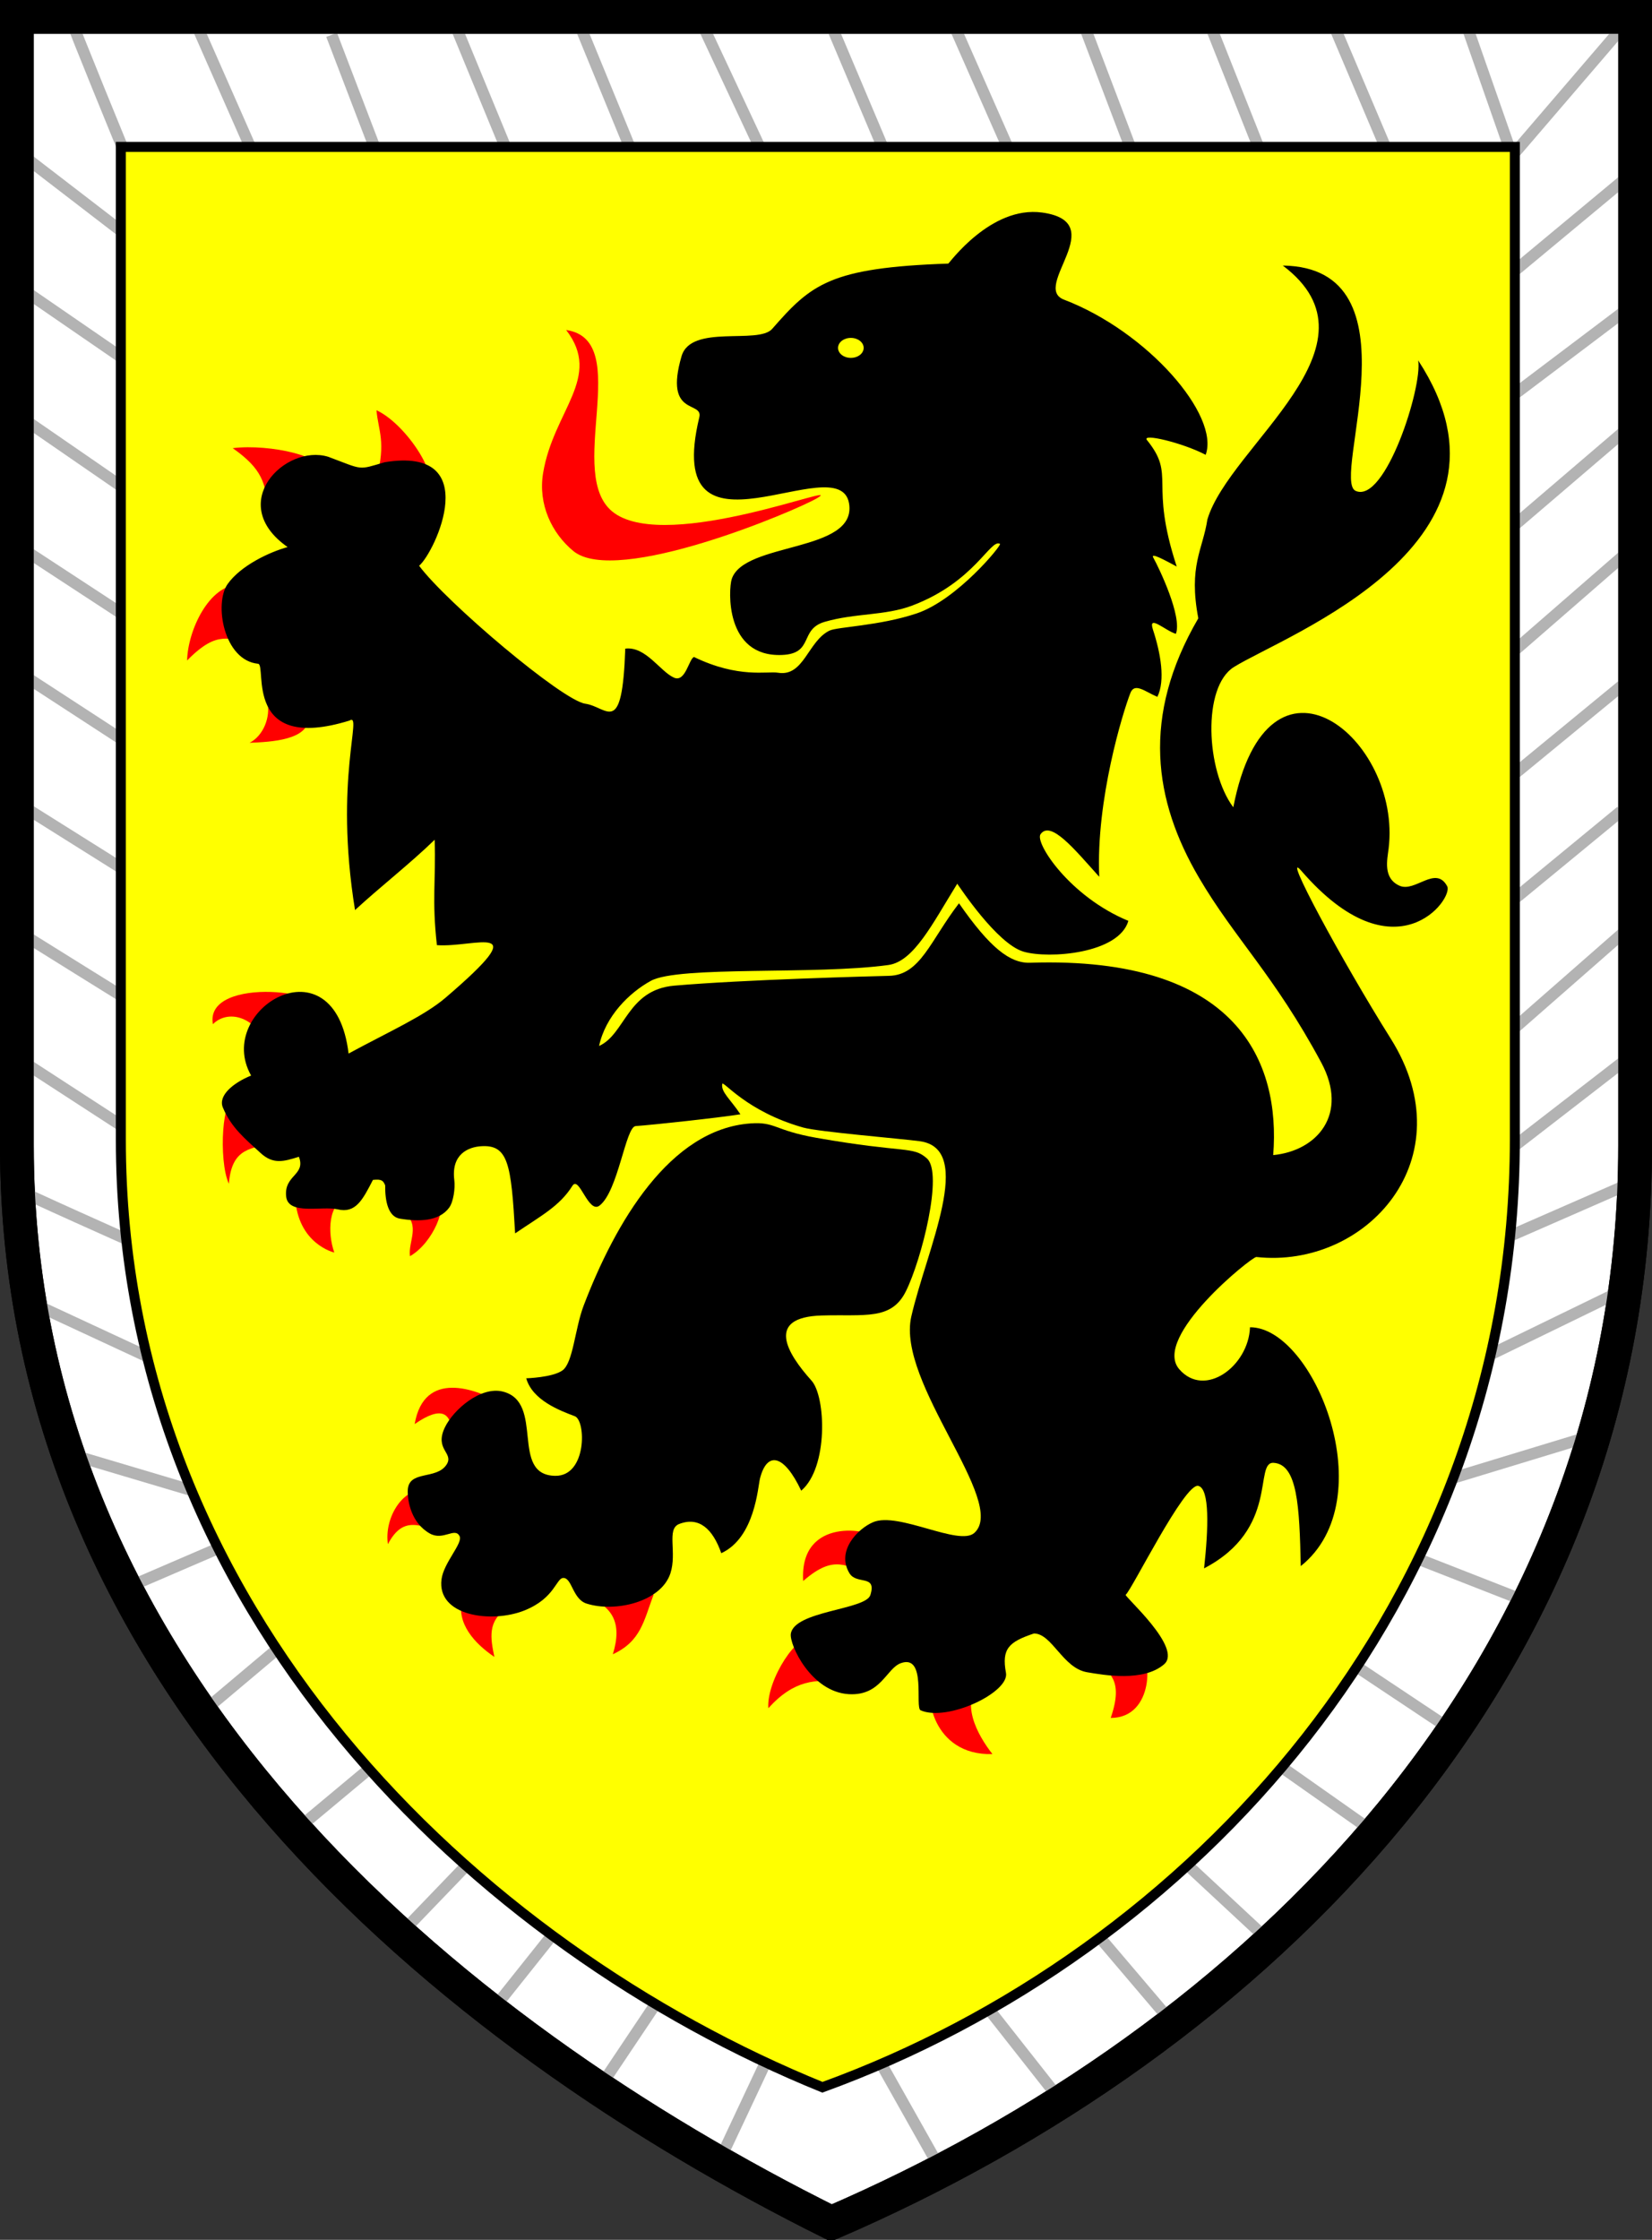 <?xml version="1.0" encoding="UTF-8" standalone="no"?>
<!-- Created with Inkscape (http://www.inkscape.org/) -->

<svg
   xmlns:dc="http://purl.org/dc/elements/1.1/"
   xmlns:cc="http://creativecommons.org/ns#"
   xmlns:rdf="http://www.w3.org/1999/02/22-rdf-syntax-ns#"
   xmlns:svg="http://www.w3.org/2000/svg"
   xmlns="http://www.w3.org/2000/svg"
   xmlns:sodipodi="http://sodipodi.sourceforge.net/DTD/sodipodi-0.dtd"
   xmlns:inkscape="http://www.inkscape.org/namespaces/inkscape"
   width="287.775"
   height="389.963"
   id="svg2"
   version="1.1"
   inkscape:version="0.48.0 r9654"
   sodipodi:docname="10thPzDiv.svg">
  <rect width="100%" height="100%" fill="#333333" stroke="none"/>
  <defs
     id="defs4" />
  <sodipodi:namedview
     id="base"
     pagecolor="#ffffff"
     bordercolor="#666666"
     borderopacity="1.0"
     inkscape:pageopacity="0.0"
     inkscape:pageshadow="2"
     inkscape:zoom="0.7"
     inkscape:cx="-36.495715"
     inkscape:cy="307.51758"
     inkscape:document-units="px"
     inkscape:current-layer="layer1"
     showgrid="false"
     showguides="true"
     inkscape:guide-bbox="true"
     inkscape:window-width="1920"
     inkscape:window-height="1178"
     inkscape:window-x="-8"
     inkscape:window-y="-8"
     inkscape:window-maximized="1"
     showborder="false"
     inkscape:showpageshadow="false"
     fit-margin-top="0"
     fit-margin-left="0"
     fit-margin-right="0"
     fit-margin-bottom="0" />
  <g
     inkscape:label="Ebene 1"
     inkscape:groupmode="layer"
     id="layer1"
     transform="translate(-150.802,-273.263)">
    <path
       style="fill:#ffffff;fill-opacity:1;stroke:#000000;stroke-width:5.884;stroke-miterlimit:4;stroke-opacity:1;stroke-dasharray:none"
       d="m 153.743,276.205 281.892,0 0,196.521 c 0,91.664 -66.607,155.922 -140.019,187.559 C 229.184,627.265 153.743,566.01 153.743,472.726 z"
       id="rect2996-0"
       inkscape:connector-curvature="0"
       sodipodi:nodetypes="ccscsc" />
    <path
       style="fill:none;stroke:#b3b3b3;stroke-width:2;stroke-linecap:butt;stroke-linejoin:miter;stroke-miterlimit:4;stroke-opacity:1;stroke-dasharray:none"
       d="m 163.214,276.737 c 0,0.446 9.375,23.304 9.375,23.304"
       id="path3821"
       inkscape:connector-curvature="0" />
    <path
       style="fill:none;stroke:#b3b3b3;stroke-width:2;stroke-linecap:butt;stroke-linejoin:miter;stroke-miterlimit:4;stroke-opacity:1;stroke-dasharray:none"
       d="m 185.089,277.719 9.643,21.875 0,0"
       id="path3823"
       inkscape:connector-curvature="0" />
    <path
       style="fill:none;stroke:#b3b3b3;stroke-width:2;stroke-linecap:butt;stroke-linejoin:miter;stroke-miterlimit:4;stroke-opacity:1;stroke-dasharray:none"
       d="m 154.643,300.219 16.964,13.036"
       id="path3825"
       inkscape:connector-curvature="0" />
    <path
       style="fill:none;stroke:#b3b3b3;stroke-width:2;stroke-linecap:butt;stroke-linejoin:miter;stroke-miterlimit:4;stroke-opacity:1;stroke-dasharray:none"
       d="m 153.393,322.719 20,13.75"
       id="path3827"
       inkscape:connector-curvature="0" />
    <path
       style="fill:none;stroke:#b3b3b3;stroke-width:2;stroke-linecap:butt;stroke-linejoin:miter;stroke-miterlimit:4;stroke-opacity:1;stroke-dasharray:none"
       d="m 153.214,345.041 21.25,14.643"
       id="path3829"
       inkscape:connector-curvature="0" />
    <path
       style="fill:none;stroke:#b3b3b3;stroke-width:2;stroke-linecap:butt;stroke-linejoin:miter;stroke-miterlimit:4;stroke-opacity:1;stroke-dasharray:none"
       d="m 154.018,368.344 19.107,12.5"
       id="path3831"
       inkscape:connector-curvature="0" />
    <path
       style="fill:none;stroke:#b3b3b3;stroke-width:2;stroke-linecap:butt;stroke-linejoin:miter;stroke-miterlimit:4;stroke-opacity:1;stroke-dasharray:none"
       d="m 153.393,389.862 20.446,13.304"
       id="path3833"
       inkscape:connector-curvature="0" />
    <path
       style="fill:none;stroke:#b3b3b3;stroke-width:2;stroke-linecap:butt;stroke-linejoin:miter;stroke-miterlimit:4;stroke-opacity:1;stroke-dasharray:none"
       d="m 153.482,412.809 20.625,12.946"
       id="path3835"
       inkscape:connector-curvature="0" />
    <path
       style="fill:none;stroke:#b3b3b3;stroke-width:2;stroke-linecap:butt;stroke-linejoin:miter;stroke-miterlimit:4;stroke-opacity:1;stroke-dasharray:none"
       d="m 153.75,435.309 c 0.536,0.357 20.804,12.946 20.804,12.946"
       id="path3837"
       inkscape:connector-curvature="0" />
    <path
       style="fill:none;stroke:#b3b3b3;stroke-width:2;stroke-linecap:butt;stroke-linejoin:miter;stroke-miterlimit:4;stroke-opacity:1;stroke-dasharray:none"
       d="m 153.929,457.541 18.839,12.232"
       id="path3839"
       inkscape:connector-curvature="0" />
    <path
       style="fill:none;stroke:#b3b3b3;stroke-width:2;stroke-linecap:butt;stroke-linejoin:miter;stroke-miterlimit:4;stroke-opacity:1;stroke-dasharray:none"
       d="m 153.393,480.13 c 0.268,0.357 21.339,9.732 21.339,9.732"
       id="path3841"
       inkscape:connector-curvature="0" />
    <path
       style="fill:none;stroke:#b3b3b3;stroke-width:2;stroke-linecap:butt;stroke-linejoin:miter;stroke-miterlimit:4;stroke-opacity:1;stroke-dasharray:none"
       d="m 155.625,499.773 23.839,11.071"
       id="path3845"
       inkscape:connector-curvature="0" />
    <path
       style="fill:none;stroke:#b3b3b3;stroke-width:2;stroke-linecap:butt;stroke-linejoin:miter;stroke-miterlimit:4;stroke-opacity:1;stroke-dasharray:none"
       d="m 163.393,526.559 23.125,6.875"
       id="path3847"
       inkscape:connector-curvature="0" />
    <path
       style="fill:none;stroke:#b3b3b3;stroke-width:2;stroke-linecap:butt;stroke-linejoin:miter;stroke-miterlimit:4;stroke-opacity:1;stroke-dasharray:none"
       d="M 191.786,541.559 171.875,550.13"
       id="path3849"
       inkscape:connector-curvature="0" />
    <path
       style="fill:none;stroke:#b3b3b3;stroke-width:2;stroke-linecap:butt;stroke-linejoin:miter;stroke-miterlimit:4;stroke-opacity:1;stroke-dasharray:none"
       d="m 184.643,572.541 16.875,-14.196"
       id="path3851"
       inkscape:connector-curvature="0" />
    <path
       style="fill:none;stroke:#b3b3b3;stroke-width:2;stroke-linecap:butt;stroke-linejoin:miter;stroke-miterlimit:4;stroke-opacity:1;stroke-dasharray:none"
       d="m 201.25,592.809 16.161,-13.482"
       id="path3853"
       inkscape:connector-curvature="0" />
    <path
       style="fill:none;stroke:#b3b3b3;stroke-width:2;stroke-linecap:butt;stroke-linejoin:miter;stroke-miterlimit:4;stroke-opacity:1;stroke-dasharray:none"
       d="m 219.286,611.291 13.75,-14.286"
       id="path3855"
       inkscape:connector-curvature="0" />
    <path
       style="fill:none;stroke:#b3b3b3;stroke-width:2;stroke-linecap:butt;stroke-linejoin:miter;stroke-miterlimit:4;stroke-opacity:1;stroke-dasharray:none"
       d="m 235.714,624.326 11.964,-15"
       id="path3857"
       inkscape:connector-curvature="0" />
    <path
       style="fill:none;stroke:#b3b3b3;stroke-width:2;stroke-linecap:butt;stroke-linejoin:miter;stroke-miterlimit:4;stroke-opacity:1;stroke-dasharray:none"
       d="m 254.464,637.898 11.964,-17.857"
       id="path3859"
       inkscape:connector-curvature="0" />
    <path
       style="fill:none;stroke:#b3b3b3;stroke-width:2;stroke-linecap:butt;stroke-linejoin:miter;stroke-miterlimit:4;stroke-opacity:1;stroke-dasharray:none"
       d="M 275.179,651.469 285,630.576"
       id="path3861"
       inkscape:connector-curvature="0" />
    <path
       style="fill:none;stroke:#b3b3b3;stroke-width:2;stroke-linecap:butt;stroke-linejoin:miter;stroke-miterlimit:4;stroke-opacity:1;stroke-dasharray:none"
       d="m 208.571,279.326 7.857,20.536"
       id="path3863"
       inkscape:connector-curvature="0" />
    <path
       style="fill:none;stroke:#b3b3b3;stroke-width:2;stroke-linecap:butt;stroke-linejoin:miter;stroke-miterlimit:4;stroke-opacity:1;stroke-dasharray:none"
       d="M 230.357,278.255 240,301.648"
       id="path3865"
       inkscape:connector-curvature="0"
       sodipodi:nodetypes="cc" />
    <path
       style="fill:none;stroke:#b3b3b3;stroke-width:2;stroke-linecap:butt;stroke-linejoin:miter;stroke-miterlimit:4;stroke-opacity:1;stroke-dasharray:none"
       d="m 251.607,277.184 9.821,23.929"
       id="path3867"
       inkscape:connector-curvature="0" />
    <path
       style="fill:none;stroke:#b3b3b3;stroke-width:2;stroke-linecap:butt;stroke-linejoin:miter;stroke-miterlimit:4;stroke-opacity:1;stroke-dasharray:none"
       d="m 273.571,278.434 10.536,22.5"
       id="path3869"
       inkscape:connector-curvature="0" />
    <path
       style="fill:none;stroke:#b3b3b3;stroke-width:2;stroke-linecap:butt;stroke-linejoin:miter;stroke-miterlimit:4;stroke-opacity:1;stroke-dasharray:none"
       d="m 296.071,278.791 9.286,21.964"
       id="path3871"
       inkscape:connector-curvature="0" />
    <path
       style="fill:none;stroke:#b3b3b3;stroke-width:2;stroke-linecap:butt;stroke-linejoin:miter;stroke-miterlimit:4;stroke-opacity:1;stroke-dasharray:none"
       d="m 317.321,278.434 10,22.679"
       id="path3873"
       inkscape:connector-curvature="0" />
    <path
       style="fill:none;stroke:#b3b3b3;stroke-width:2;stroke-linecap:butt;stroke-linejoin:miter;stroke-miterlimit:4;stroke-opacity:1;stroke-dasharray:none"
       d="m 340,278.612 8.75,23.036"
       id="path3875"
       inkscape:connector-curvature="0" />
    <path
       style="fill:none;stroke:#b3b3b3;stroke-width:2;stroke-linecap:butt;stroke-linejoin:miter;stroke-miterlimit:4;stroke-opacity:1;stroke-dasharray:none"
       d="m 361.786,278.076 9.643,24.286"
       id="path3877"
       inkscape:connector-curvature="0" />
    <path
       style="fill:none;stroke:#b3b3b3;stroke-width:2;stroke-linecap:butt;stroke-linejoin:miter;stroke-miterlimit:4;stroke-opacity:1;stroke-dasharray:none"
       d="m 383.393,278.255 9.464,22.321"
       id="path3879"
       inkscape:connector-curvature="0" />
    <path
       style="fill:none;stroke:#b3b3b3;stroke-width:2;stroke-linecap:butt;stroke-linejoin:miter;stroke-miterlimit:4;stroke-opacity:1;stroke-dasharray:none"
       d="m 406.607,278.612 7.5,21.429"
       id="path3881"
       inkscape:connector-curvature="0"
       sodipodi:nodetypes="cc" />
    <path
       style="fill:none;stroke:#b3b3b3;stroke-width:2;stroke-linecap:butt;stroke-linejoin:miter;stroke-miterlimit:4;stroke-opacity:1;stroke-dasharray:none"
       d="m 433.214,278.255 -18.393,21.429"
       id="path3883"
       inkscape:connector-curvature="0"
       sodipodi:nodetypes="cc" />
    <path
       style="fill:none;stroke:#b3b3b3;stroke-width:2;stroke-linecap:butt;stroke-linejoin:miter;stroke-miterlimit:4;stroke-opacity:1;stroke-dasharray:none"
       d="m 433.987,304.344 -22.034,18.309"
       id="path3888"
       inkscape:connector-curvature="0" />
    <path
       style="fill:none;stroke:#b3b3b3;stroke-width:2;stroke-linecap:butt;stroke-linejoin:miter;stroke-miterlimit:4;stroke-opacity:1;stroke-dasharray:none"
       d="m 433.861,327.388 -20.834,15.72"
       id="path3890"
       inkscape:connector-curvature="0" />
    <path
       style="fill:none;stroke:#b3b3b3;stroke-width:2;stroke-linecap:butt;stroke-linejoin:miter;stroke-miterlimit:4;stroke-opacity:1;stroke-dasharray:none"
       d="m 433.671,348.412 -19.193,16.415"
       id="path3892"
       inkscape:connector-curvature="0" />
    <path
       style="fill:none;stroke:#b3b3b3;stroke-width:2;stroke-linecap:butt;stroke-linejoin:miter;stroke-miterlimit:4;stroke-opacity:1;stroke-dasharray:none"
       d="m 433.545,370.067 -19.382,16.857"
       id="path3894"
       inkscape:connector-curvature="0" />
    <path
       style="fill:none;stroke:#b3b3b3;stroke-width:2;stroke-linecap:butt;stroke-linejoin:miter;stroke-miterlimit:4;stroke-opacity:1;stroke-dasharray:none"
       d="m 433.292,392.669 -19.824,16.289"
       id="path3896"
       inkscape:connector-curvature="0" />
    <path
       style="fill:none;stroke:#b3b3b3;stroke-width:2;stroke-linecap:butt;stroke-linejoin:miter;stroke-miterlimit:4;stroke-opacity:1;stroke-dasharray:none"
       d="M 433.166,414.514 413.91,430.361"
       id="path3898"
       inkscape:connector-curvature="0"
       sodipodi:nodetypes="cc" />
    <path
       style="fill:none;stroke:#b3b3b3;stroke-width:2;stroke-linecap:butt;stroke-linejoin:miter;stroke-miterlimit:4;stroke-opacity:1;stroke-dasharray:none"
       d="m 433.924,435.348 -19.887,17.425"
       id="path3900"
       inkscape:connector-curvature="0" />
    <path
       style="fill:none;stroke:#b3b3b3;stroke-width:2;stroke-linecap:butt;stroke-linejoin:miter;stroke-miterlimit:4;stroke-opacity:1;stroke-dasharray:none"
       d="m 433.545,458.14 -18.94,14.647"
       id="path3902"
       inkscape:connector-curvature="0" />
    <path
       style="fill:none;stroke:#b3b3b3;stroke-width:2;stroke-linecap:butt;stroke-linejoin:miter;stroke-miterlimit:4;stroke-opacity:1;stroke-dasharray:none"
       d="m 434.366,479.479 -23.107,10.102"
       id="path3904"
       inkscape:connector-curvature="0" />
    <path
       style="fill:none;stroke:#b3b3b3;stroke-width:2;stroke-linecap:butt;stroke-linejoin:miter;stroke-miterlimit:4;stroke-opacity:1;stroke-dasharray:none"
       d="m 432.661,498.294 -25.064,12.185"
       id="path3906"
       inkscape:connector-curvature="0" />
    <path
       style="fill:none;stroke:#b3b3b3;stroke-width:2;stroke-linecap:butt;stroke-linejoin:miter;stroke-miterlimit:4;stroke-opacity:1;stroke-dasharray:none"
       d="m 426.853,523.61 -25.317,7.702"
       id="path3908"
       inkscape:connector-curvature="0" />
    <path
       style="fill:none;stroke:#b3b3b3;stroke-width:2;stroke-linecap:butt;stroke-linejoin:miter;stroke-miterlimit:4;stroke-opacity:1;stroke-dasharray:none"
       d="m 395.285,543.687 22.097,8.649"
       id="path3910"
       inkscape:connector-curvature="0" />
    <path
       style="fill:none;stroke:#b3b3b3;stroke-width:2;stroke-linecap:butt;stroke-linejoin:miter;stroke-miterlimit:4;stroke-opacity:1;stroke-dasharray:none"
       d="M 403.745,574.497 387.33,563.575"
       id="path3912"
       inkscape:connector-curvature="0" />
    <path
       style="fill:none;stroke:#b3b3b3;stroke-width:2;stroke-linecap:butt;stroke-linejoin:miter;stroke-miterlimit:4;stroke-opacity:1;stroke-dasharray:none"
       d="M 390.045,592.175 374.072,580.937"
       id="path3914"
       inkscape:connector-curvature="0" />
    <path
       style="fill:none;stroke:#b3b3b3;stroke-width:2;stroke-linecap:butt;stroke-linejoin:miter;stroke-miterlimit:4;stroke-opacity:1;stroke-dasharray:none"
       d="m 357.531,597.857 14.268,13.258"
       id="path3916"
       inkscape:connector-curvature="0" />
    <path
       style="fill:none;stroke:#b3b3b3;stroke-width:2;stroke-linecap:butt;stroke-linejoin:miter;stroke-miterlimit:4;stroke-opacity:1;stroke-dasharray:none"
       d="m 342.126,610.294 12.943,15.215"
       id="path3918"
       inkscape:connector-curvature="0" />
    <path
       style="fill:none;stroke:#b3b3b3;stroke-width:2;stroke-linecap:butt;stroke-linejoin:miter;stroke-miterlimit:4;stroke-opacity:1;stroke-dasharray:none"
       d="m 322.87,622.858 12.879,16.352"
       id="path3920"
       inkscape:connector-curvature="0" />
    <path
       style="fill:none;stroke:#b3b3b3;stroke-width:2;stroke-linecap:butt;stroke-linejoin:miter;stroke-miterlimit:4;stroke-opacity:1;stroke-dasharray:none"
       d="m 304.119,632.265 10.985,19.509"
       id="path3922"
       inkscape:connector-curvature="0" />
    <path
       style="fill:#ffff00;fill-opacity:1;stroke:#000000;stroke-width:1.741;stroke-miterlimit:4;stroke-opacity:1;stroke-dasharray:none"
       d="m 171.852,298.835 242.833,0 0,172.857 c 0,80.626 -56.664,141.79 -120.618,164.974 C 233.983,612.264 171.852,553.742 171.852,471.691 z"
       id="rect2996-2"
       inkscape:connector-curvature="0"
       sodipodi:nodetypes="ccscsc" />
    <path
       style="fill:#ff0000;fill-opacity:1;stroke:none"
       d="m 251.741,550.844 c 4.647,-2.388 9.945,-3.777 12.902,0.089 -1.688,4.49 -2.182,8.086 -7.086,10.342 1.673,-5.44 0.117,-8.715 -5.816,-10.431 z"
       id="rect3942"
       inkscape:connector-curvature="0"
       sodipodi:nodetypes="ccccc" />
    <path
       style="fill:#ff0000;fill-opacity:1;stroke:none"
       d="m 231.295,551.737 c 4.507,-0.7 5.536,0.332 7.768,1.562 -3.344,2.229 -2.827,5.142 -2.143,8.438 -3.495,-2.362 -6.634,-5.86 -5.625,-10 z"
       id="rect3945"
       inkscape:connector-curvature="0"
       sodipodi:nodetypes="cccc" />
    <path
       style="fill:#ff0000;fill-opacity:1;stroke:none"
       d="m 223.036,521.201 c 1.643,-9.563 10.734,-6.077 14.999,-3.68 0.496,3.336 -5.309,7.965 -7.678,7.965 -2.389,3.097 2.446,-11.064 -7.321,-4.286 z"
       id="rect3948"
       inkscape:connector-curvature="0"
       sodipodi:nodetypes="cccc" />
    <path
       style="fill:#ff0000;fill-opacity:1;stroke:none"
       d="m 224.702,532.576 4.855,6.221 c -3.416,2.718 -7.612,-3.542 -11.181,3.312 -0.647,-4.368 2.302,-9.533 6.326,-9.533 z"
       id="rect3951"
       inkscape:connector-curvature="0"
       sodipodi:nodetypes="cccc" />
    <path
       style="fill:#000000;fill-opacity:1;stroke:none"
       d="m 281.551,468.855 c 4.389,-0.307 4.067,1.201 11.465,2.505 15.51,2.734 16.801,1.393 19.262,3.598 2.87,2.571 -0.94,17.632 -3.674,23.125 -2.538,5.1 -7.126,3.989 -14.657,4.212 -9.863,0.292 -6.06,6.588 -1.78,11.34 2.506,2.782 2.951,15.138 -1.795,19.162 -2.999,-6.359 -5.956,-6.922 -7.179,-2.134 -0.372,1.457 -0.867,10.319 -6.746,13.014 -1.495,-4.273 -3.906,-6.412 -7.342,-5.079 -2.245,0.871 -0.335,4.952 -1.514,8.575 -1.625,4.996 -9.635,6.871 -14.616,5.277 -2.416,-0.773 -2.525,-4.44 -4.017,-4.459 -1.288,-0.016 -1.443,3.501 -6.771,5.647 -5.733,2.309 -15.31,1.004 -14.473,-5.414 0.38,-2.918 3.767,-6.278 3.142,-7.514 -0.816,-1.616 -2.842,0.857 -5.174,-0.455 -3.257,-1.834 -3.885,-5.628 -3.851,-7.444 0.07,-3.694 5.002,-1.815 6.769,-4.568 1.318,-2.053 -2.166,-2.567 -0.31,-6.451 1.488,-3.113 6.255,-7.212 10.096,-6.252 7.396,1.847 1.143,14.556 9.137,14.67 5.53,0.08 5.378,-9.632 3.408,-10.377 -2.634,-0.996 -7.376,-2.783 -8.462,-6.602 0,0 4.541,-0.128 6.299,-1.363 1.877,-1.317 2.172,-7.281 3.712,-11.311 5.53,-14.473 15.018,-30.717 29.069,-31.702 z"
       id="rect3885"
       inkscape:connector-curvature="0"
       sodipodi:nodetypes="sssssscscsssssssssssssscsss" />
    <path
       style="fill:#ff0000;stroke-width:2;stroke-miterlimit:4"
       d="m 250.677,369.203 c 7.502,6.18 38.74,-7.006 42.459,-9.206 5.463,-3.231 -25.709,9.457 -35.316,2.599 -8.943,-6.383 3.621,-30.144 -8.393,-31.875 6.379,8.269 -2.212,13.975 -4.018,24.911 -0.901,5.454 1.522,10.486 5.268,13.571 z"
       id="rect3041"
       inkscape:connector-curvature="0"
       sodipodi:nodetypes="ssacss" />
    <path
       style="fill:#ff0000;stroke-width:2;stroke-miterlimit:4"
       d="m 205.625,355.13 -8.036,6.875 c -0.585,-4.601 -1.024,-7.054 -6.25,-10.714 6.572,-0.815 16.824,1.668 14.286,3.839 z"
       id="rect3050"
       inkscape:connector-curvature="0"
       sodipodi:nodetypes="sccs" />
    <path
       style="fill:#ff0000;stroke-width:2;stroke-miterlimit:4"
       d="m 216.384,344.684 c 5.893,2.755 12.453,14.104 7.493,13.218 l -7.493,-1.338 c 1.716,-6.374 0.297,-8.338 0,-11.879 z"
       id="rect3048"
       inkscape:connector-curvature="0"
       sodipodi:nodetypes="cscc" />
    <path
       style="fill:#ff0000;stroke-width:2;stroke-miterlimit:4"
       d="m 192.491,375.041 c 0.569,6.155 1.137,6.177 1.706,9.266 -3.663,0.975 -5.125,-1.824 -10.804,3.948 0.137,-5.29 3.86,-13.214 9.098,-13.214 z"
       id="rect3052"
       inkscape:connector-curvature="0"
       sodipodi:nodetypes="cccc" />
    <path
       style="fill:#ff0000;stroke-width:2;stroke-miterlimit:4"
       d="m 197.382,395.532 7.173,2.436 c 0.275,4.193 -6.675,4.472 -10.269,4.618 2.449,-1.26 3.658,-4.55 3.096,-7.054 z"
       id="rect3054"
       inkscape:connector-curvature="0"
       sodipodi:nodetypes="cccc" />
    <path
       style="fill:#ff0000;stroke-width:2;stroke-miterlimit:4"
       d="m 204.872,449.869 -7.639,5.177 c -2.194,-4.925 -6.78,-6.009 -9.344,-3.472 -1.566,-8.719 22.834,-5.67 16.983,-1.705 z"
       id="rect3828"
       inkscape:connector-curvature="0"
       sodipodi:nodetypes="sccs" />
    <path
       style="fill:#ff0000;stroke-width:2;stroke-miterlimit:4"
       d="m 191.767,465.468 6.25,6.623 c -2.954,1.399 -6.834,0.555 -7.343,7.277 -1.889,-4.083 -1.097,-16.221 1.093,-13.9 z"
       id="rect3830"
       inkscape:connector-curvature="0"
       sodipodi:nodetypes="sccs" />
    <path
       style="fill:#ff0000;stroke-width:2;stroke-miterlimit:4"
       d="m 202.218,481.734 c -0.135,-2.401 9.338,-0.134 9.338,-0.134 -3.68,0.967 -3.712,6.341 -2.522,9.734 0,0 -6.357,-1.443 -6.816,-9.6 z"
       id="rect3832"
       inkscape:connector-curvature="0"
       sodipodi:nodetypes="sccs" />
    <path
       style="fill:#ff0000;stroke-width:2;stroke-miterlimit:4"
       d="m 221.147,484.322 c 0,0 3.945,-3.351 5.824,-2.411 1.977,0.989 -0.671,7.737 -4.752,10.058 -0.357,-2.549 1.907,-5.36 -1.071,-7.647 z"
       id="rect3834"
       inkscape:connector-curvature="0"
       sodipodi:nodetypes="cscc" />
    <path
       style="fill:#ff0000;stroke-width:2;stroke-miterlimit:4"
       d="m 302.857,540.934 -0.446,6.161 c -4.196,-0.863 -6.101,-3.47 -11.696,1.429 -0.69,-11.462 12.234,-8.852 12.143,-7.589 z"
       id="rect3061"
       inkscape:connector-curvature="0"
       sodipodi:nodetypes="sccs" />
    <path
       style="fill:#ff0000;stroke-width:2;stroke-miterlimit:4"
       d="m 313.42,567.336 8.331,-1.468 c -3.871,3.674 -0.701,9.428 1.932,12.788 -10.677,0.303 -11.776,-11.053 -10.263,-11.32 z"
       id="rect3057"
       inkscape:connector-curvature="0"
       sodipodi:nodetypes="sccs" />
    <path
       style="fill:#ff0000;stroke-width:2;stroke-miterlimit:4"
       d="m 291.875,559.148 5.446,6.875 c -4.405,-0.327 -8.094,-0.396 -12.679,4.643 -0.341,-5.058 5.518,-13.682 7.232,-11.518 z"
       id="rect3059"
       inkscape:connector-curvature="0"
       sodipodi:nodetypes="sccs" />
    <path
       style="fill:#ff0000;stroke-width:2;stroke-miterlimit:4"
       d="m 342.232,562.541 7.054,-1.161 c 2.095,-0.345 2.751,10.982 -5,10.982 2.395,-6.931 -0.604,-7.761 -2.054,-9.821 z"
       id="rect3055"
       inkscape:connector-curvature="0"
       sodipodi:nodetypes="cscc" />
    <path
       sodipodi:nodetypes="cscscssssscsccscsssscssssssssssssscssscssssccsscssccscccccsccccscscssssssssssssssscscscscscscscsscsscscsscccc"
       inkscape:connector-curvature="0"
       id="path3814"
       d="m 374.262,319.497 c 24.061,0.325 8.306,37.268 12.688,39.23 5.154,2.308 11.69,-18.173 10.893,-22.72 20.76,31.721 -23.128,47.794 -32.093,53.386 -5.542,3.458 -4.885,18.025 -0.11,24.427 6.025,-31.098 29.398,-11.902 27.056,7.19 -0.235,1.912 -1.021,5.153 1.893,6.46 2.727,1.223 6.296,-3.628 8.307,0.086 1.169,2.158 -9.031,16.203 -25.384,-2.658 -3.697,-4.264 7.079,15.713 15.534,29.162 13.17,20.948 -4.271,40.145 -23.392,38.051 -0.787,-0.062 -18.236,13.983 -13.433,19.533 4.452,5.144 12.084,-0.551 12.328,-7.299 11.106,-0.043 23.361,29.989 8.845,41.581 -0.23,-10.462 -0.577,-17.717 -4.725,-17.977 -3.513,-0.22 1.073,11.514 -12.119,18.371 0.76,-6.906 1.01,-13.869 -1.008,-14.361 -2.362,-0.577 -11.611,18.167 -12.649,18.963 -0.313,0.24 9.993,9.247 6.693,12.101 -3.585,3.1 -10.483,1.885 -13.417,1.383 -4.24,-0.725 -6.104,-6.735 -9.251,-6.747 -4.354,1.453 -5.669,2.64 -4.878,6.857 0.637,3.4 -10.201,8.556 -14.868,6.521 -1.043,-0.455 1.091,-9.837 -3.445,-8.211 -2.529,0.907 -3.46,5.719 -9.059,5.399 -6.574,-0.375 -10.377,-8.625 -10.106,-10.505 0.579,-4.016 13.043,-4.17 13.854,-6.748 1.155,-3.67 -2.39,-1.727 -3.644,-3.806 -2.336,-3.873 1.437,-7.747 4.129,-8.886 4.407,-1.865 14.998,4.268 17.64,1.861 5.872,-5.351 -13.627,-26.124 -10.993,-37.661 2.651,-11.61 11.204,-29.211 1.47,-30.528 -3.225,-0.437 -17.608,-1.619 -20.313,-2.381 -9.91,-2.793 -13.962,-8.277 -14.088,-7.586 -0.255,1.394 1.397,2.63 3.165,5.281 -3.722,0.598 -15.329,1.852 -18.25,2.052 -1.759,0.121 -3.039,11.331 -6.285,13.837 -1.96,1.513 -3.553,-5.316 -4.735,-3.432 -2.219,3.537 -5.44,5.193 -9.977,8.276 -0.692,-12.159 -1.196,-15.512 -5.997,-15.168 -2.112,0.151 -5.168,1.346 -4.598,5.89 0.179,1.428 -0.152,3.801 -0.907,4.816 -1.77,2.379 -5.206,2.449 -8.557,1.903 -2.023,-0.33 -2.614,-2.984 -2.578,-5.802 -0.323,-0.747 -0.527,-1.135 -2.134,-0.948 -1.807,3.503 -3.012,5.866 -6.155,5.124 -2.704,-0.638 -8.625,1.087 -8.964,-2.257 -0.38,-3.747 3.465,-3.67 2.222,-6.897 -2.696,0.861 -4.503,1.333 -6.653,-0.635 -2.749,-2.517 -5.129,-4.444 -6.59,-7.935 -0.875,-2.092 1.823,-4.308 4.919,-5.569 -6.532,-11.566 14.543,-24.067 16.979,-3.833 7.294,-3.935 13.218,-6.575 16.893,-9.719 15.935,-13.633 5.187,-8.671 -1.507,-9.153 -0.893,-7.935 -0.166,-11.109 -0.388,-18.349 -4.316,4.191 -9.522,8.226 -13.874,12.242 -3.723,-22.855 1.463,-34.533 -0.976,-32.988 -18.582,5.721 -14.36,-9.611 -15.894,-9.893 -6.013,-0.565 -7.72,-10.503 -5.325,-13.879 2.313,-3.261 7.38,-5.599 10.449,-6.441 -10.855,-7.614 -0.402,-17.997 7.065,-15.723 6.202,2.313 5.087,2.351 9.854,0.951 17.383,-2.838 8.799,15.645 5.992,18.029 4.772,6.404 24.937,23.456 28.948,24.017 3.878,0.543 6.429,6.037 6.963,-9.59 3.57,-0.449 6.099,4.017 8.503,5.058 1.982,0.859 2.577,-3.248 3.463,-3.604 7.798,3.77 12.739,2.428 14.647,2.741 4.501,0.74 5.19,-5.469 8.938,-7.321 1.379,-0.681 8.708,-0.828 15.197,-3 7.065,-2.365 14.867,-11.911 14.532,-12.11 -1.667,-0.989 -4.364,6.587 -15.275,10.731 -4.727,1.795 -9.93,1.291 -15.268,2.841 -4.476,1.3 -1.816,5.547 -7.455,5.767 -9.984,0.391 -9.294,-11.462 -8.745,-13.19 2.083,-6.561 21.829,-4.573 20.452,-13.159 -1.638,-10.214 -32.743,12.631 -26.092,-15.032 0.709,-2.947 -6.193,0.003 -3.093,-10.631 1.649,-5.657 13.352,-1.976 15.794,-4.767 6.794,-7.767 10.039,-10.657 30.673,-11.362 0.138,-0.005 7.387,-10.126 16.347,-8.887 12.154,1.682 -1.964,12.96 3.805,15.165 14.579,5.572 27.174,20.149 24.683,27.016 -4.006,-2.098 -11.243,-3.827 -10.223,-2.565 5.118,6.334 0.31,7.15 5.179,22.016 -1.857,-0.991 -4.637,-2.547 -4.081,-1.55 1.014,1.821 5.08,10.298 3.934,13.269 -1.916,-0.592 -4.897,-3.49 -3.992,-0.729 1.336,4.077 2.183,8.804 0.768,11.698 -2.082,-0.865 -3.953,-2.566 -4.695,-0.679 -1.304,3.316 -6.026,18.641 -5.43,32.008 -4.329,-4.816 -8.454,-9.881 -10.222,-7.42 -1.058,1.472 5.079,10.884 15.295,15.092 -1.654,5.724 -13.837,6.645 -18.237,5.368 -4.669,-1.355 -11.224,-11.372 -11.573,-11.832 -4.324,6.967 -7.553,13.537 -11.998,14.151 -12.681,1.752 -36.529,0.095 -41.381,2.759 -3.802,2.087 -7.906,6.188 -9.014,11.336 4.574,-2.049 4.897,-9.784 13.092,-10.501 11.971,-1.048 34.608,-1.642 37.422,-1.709 5.469,-0.13 7.182,-6.129 12.183,-12.631 5.38,7.731 8.861,10.467 12.39,10.351 36.324,-1.203 43.624,17.439 42.345,33.49 7.65,-0.735 13.207,-7.117 8.372,-16.11 -8.169,-15.193 -15.072,-21.581 -21.291,-32.175 -7.875,-13.414 -10.106,-28.045 -0.127,-45.172 -1.745,-9.151 0.775,-11.904 1.585,-17.223 3.84,-12.882 31.563,-30.328 13.132,-44.194 z"
       style="fill:#000000;fill-opacity:1;stroke:none" />
    <path
       sodipodi:type="arc"
       style="fill:#ffff00;stroke-width:2;stroke-miterlimit:4;stroke-dasharray:none"
       id="path3812"
       sodipodi:cx="298.92856"
       sodipodi:cy="334.14789"
       sodipodi:rx="2.2321429"
       sodipodi:ry="2.03125"
       d="m 301.161,334.148 c 0,1.122 -0.999,2.031 -2.232,2.031 -1.233,0 -2.232,-0.909 -2.232,-2.031 0,-1.122 0.999,-2.031 2.232,-2.031 1.233,0 2.232,0.909 2.232,2.031 z"
       transform="matrix(1,0,0,0.857,0.089,47.468)" />
    <path
       style="fill:none;stroke:#000000;stroke-width:5.884;stroke-miterlimit:4;stroke-opacity:1;stroke-dasharray:none"
       d="m 153.744,276.205 281.891,0 0,196.521 c 0,91.664 -66.607,155.922 -140.019,187.559 C 229.185,627.265 153.744,566.01 153.744,472.726 z"
       id="rect2996-0-4"
       inkscape:connector-curvature="0"
       sodipodi:nodetypes="ccscsc" />
  </g>
</svg>
